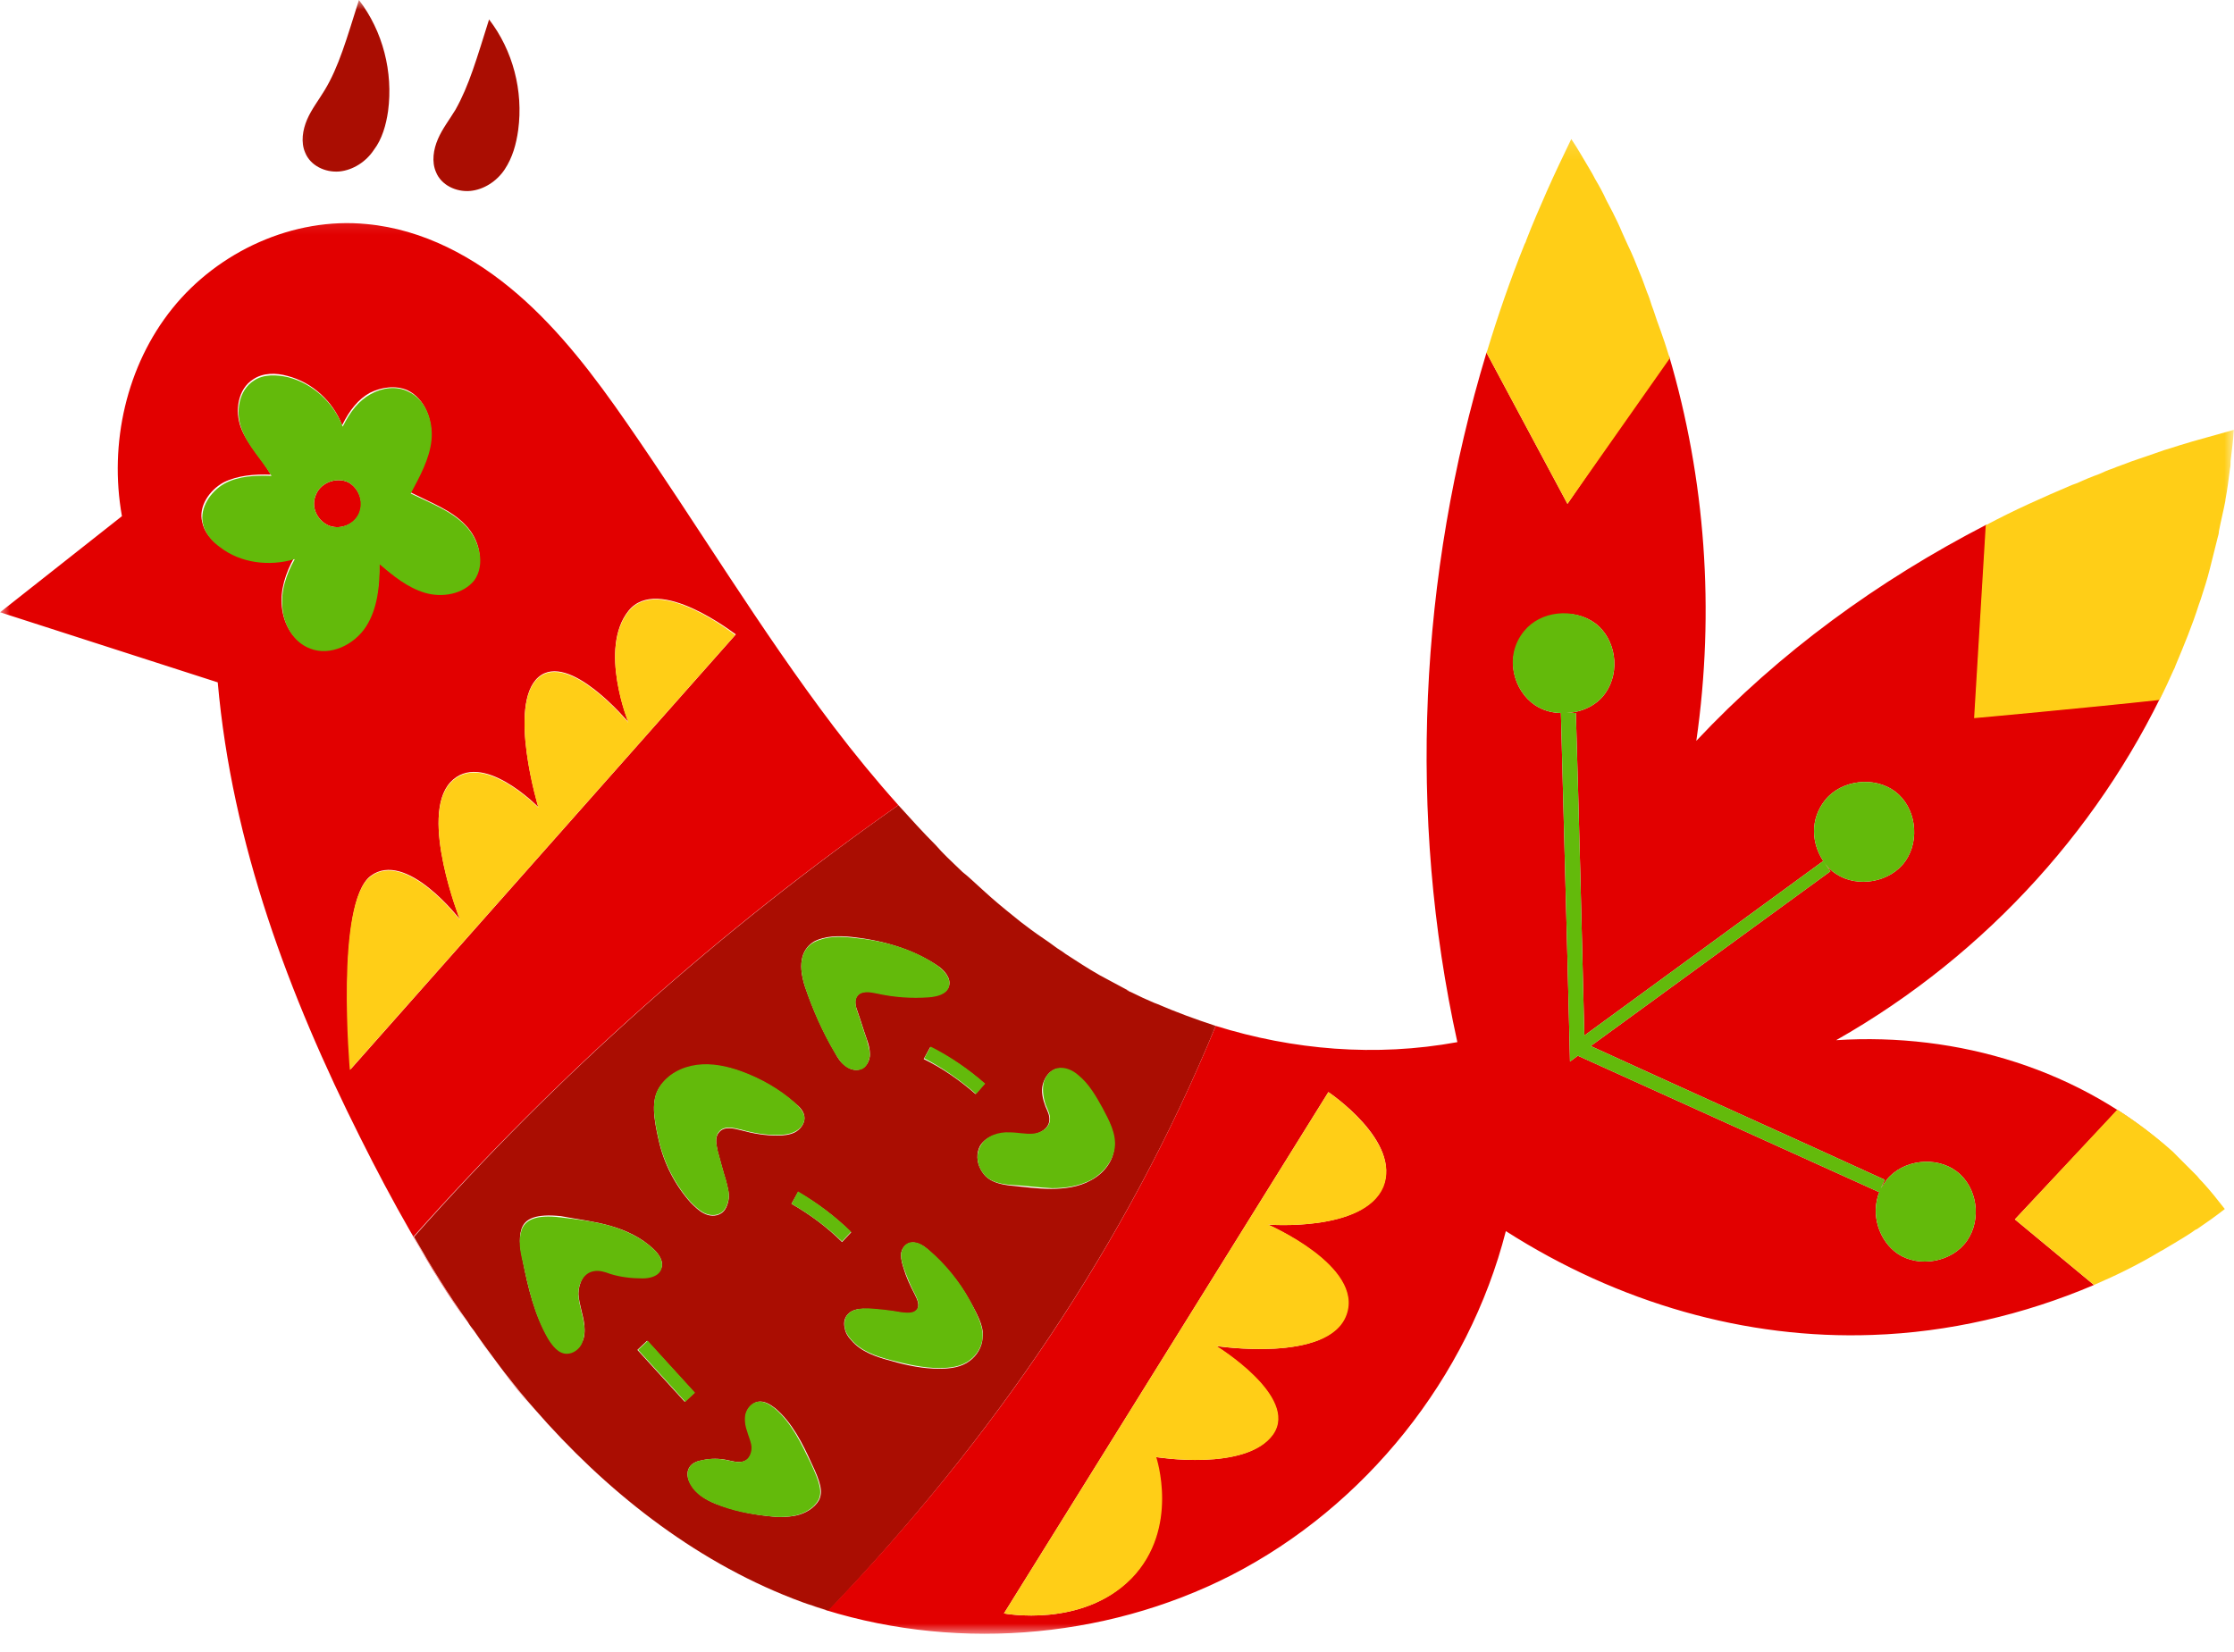 <svg width="119" height="88" viewBox="0 0 119 88" fill="none" xmlns="http://www.w3.org/2000/svg">
<mask id="mask0_1_215" style="mask-type:luminance" maskUnits="userSpaceOnUse" x="15" y="0" width="51" height="88">
<path d="M15.13 0H65.797V87.151H15.13V0Z" fill="white"/>
</mask>
<g mask="url(#mask0_1_215)">
<path d="M49.854 45.036C49.167 44.349 48.51 43.62 47.854 42.896C38.401 49.536 29.708 57.25 22.052 65.896C22.948 67.453 23.88 68.974 24.917 70.427C25.016 70.604 25.156 70.776 25.26 70.912C25.641 71.469 26.021 71.984 26.432 72.537C26.573 72.713 26.708 72.922 26.849 73.094C27.365 73.75 27.917 74.443 28.469 75.062C32.229 79.385 36.885 83.088 42.234 85.167C42.578 85.302 42.958 85.443 43.302 85.547C43.578 85.651 43.854 85.719 44.13 85.823C52.927 76.62 59.964 66.312 64.76 54.656C63.693 54.307 62.656 53.927 61.62 53.479C61.589 53.479 61.552 53.443 61.516 53.443C61.104 53.271 60.656 53.062 60.24 52.854C60.135 52.823 60.031 52.755 59.932 52.682C59.479 52.443 59.031 52.198 58.583 51.958C57.964 51.609 57.344 51.198 56.755 50.818C56.583 50.677 56.375 50.573 56.203 50.438C55.792 50.125 55.344 49.849 54.927 49.536C54.755 49.396 54.547 49.26 54.375 49.12C53.859 48.703 53.339 48.292 52.823 47.839C52.583 47.635 52.375 47.427 52.135 47.219C51.859 46.974 51.583 46.698 51.271 46.458C50.995 46.182 50.719 45.938 50.443 45.661C50.234 45.453 50.031 45.245 49.854 45.036ZM52.443 57.734L51.964 58.286C51.135 57.562 50.203 56.906 49.203 56.422L49.547 55.797C50.615 56.318 51.583 56.974 52.443 57.734ZM52.24 62.302C52.031 61.922 51.995 61.438 52.203 61.052C52.51 60.536 53.167 60.365 53.755 60.365C54.167 60.396 54.583 60.5 54.995 60.432C55.411 60.396 55.859 60.12 55.896 59.703C55.927 59.427 55.792 59.188 55.688 58.943C55.547 58.562 55.448 58.151 55.547 57.771C55.651 57.385 55.927 57.005 56.307 56.938C56.688 56.87 57.099 57.042 57.411 57.318C57.964 57.771 58.307 58.427 58.688 59.047C59.068 59.703 59.448 60.432 59.344 61.193C59.276 61.922 58.755 62.542 58.104 62.885C57.479 63.234 56.724 63.339 55.995 63.339C55.271 63.339 54.547 63.234 53.859 63.167C52.786 63.062 52.443 62.682 52.24 62.302ZM45.167 70.016C45.406 69.74 45.854 69.703 46.234 69.74C46.823 69.771 47.443 69.838 48.026 69.943C48.302 69.979 48.651 70.016 48.823 69.807C49.031 69.562 48.854 69.219 48.719 68.943C48.479 68.49 48.271 68.042 48.13 67.557C48.062 67.349 47.995 67.109 47.995 66.865C47.995 66.625 48.13 66.38 48.339 66.276C48.51 66.172 48.755 66.172 48.958 66.276C49.167 66.349 49.339 66.484 49.479 66.625C50.339 67.385 51.099 68.287 51.651 69.287C52.24 70.323 52.411 70.807 52.339 71.292C52.307 71.776 52.031 72.229 51.651 72.505C51.203 72.849 50.615 72.922 50.031 72.922C49.167 72.922 48.302 72.745 47.474 72.505C46.682 72.297 45.854 72.021 45.339 71.396C45.167 71.224 45.026 70.984 44.995 70.74C44.922 70.463 44.995 70.188 45.167 70.016ZM42.161 64.135L42.51 63.51C43.542 64.099 44.51 64.823 45.339 65.656L44.854 66.172C44.062 65.38 43.13 64.688 42.161 64.135ZM36.745 78.141C36.885 77.938 37.161 77.833 37.401 77.797C37.849 77.693 38.333 77.693 38.781 77.797C39.094 77.865 39.474 77.969 39.75 77.797C39.99 77.656 40.094 77.312 40.057 77.037C40.026 76.76 39.922 76.484 39.818 76.203C39.714 75.927 39.682 75.583 39.75 75.307C39.818 75.031 40.057 74.755 40.37 74.682C40.714 74.615 41.026 74.823 41.302 75.031C42.198 75.792 42.75 76.896 43.234 77.969C43.714 78.974 43.854 79.49 43.615 79.943C43.37 80.354 42.891 80.635 42.406 80.74C41.922 80.838 41.406 80.838 40.922 80.771C39.953 80.667 39.026 80.458 38.125 80.115C37.609 79.906 37.094 79.594 36.818 79.109C36.609 78.802 36.542 78.422 36.745 78.141ZM33.953 71.917L34.469 71.432L36.99 74.198L36.474 74.682L33.953 71.917ZM32.505 65.307C33.365 65.552 34.161 65.932 34.818 66.552C35.125 66.833 35.401 67.281 35.193 67.625C35.021 67.974 34.609 68.042 34.229 68.042C33.641 68.042 33.057 67.974 32.505 67.802C32.193 67.729 31.917 67.594 31.609 67.662C31.088 67.766 30.812 68.385 30.812 68.943C30.849 69.495 31.057 70.016 31.125 70.568C31.156 70.912 31.156 71.26 30.984 71.537C30.849 71.849 30.537 72.052 30.193 72.052C29.745 72.052 29.401 71.641 29.193 71.26C28.469 70.016 28.125 68.594 27.849 67.177C27.745 66.625 27.604 66.037 27.776 65.484C27.948 64.927 28.537 64.651 29.88 64.792C30.781 64.963 31.677 65.068 32.505 65.307ZM42.854 59.568C42.854 59.88 42.615 60.188 42.339 60.328C42.062 60.469 41.714 60.5 41.406 60.5C40.75 60.5 40.13 60.396 39.505 60.224C39.094 60.12 38.578 59.984 38.302 60.328C38.057 60.604 38.161 60.984 38.229 61.333C38.37 61.849 38.505 62.37 38.677 62.922C38.75 63.234 38.854 63.547 38.818 63.854C38.781 64.167 38.646 64.516 38.401 64.651C38.125 64.823 37.781 64.792 37.505 64.651C37.229 64.516 36.99 64.271 36.781 64.062C35.953 63.13 35.37 61.99 35.094 60.776C34.818 59.568 34.677 58.635 35.125 57.943C35.573 57.25 36.333 56.87 37.125 56.766C37.922 56.661 38.75 56.833 39.505 57.109C40.542 57.49 41.51 58.047 42.339 58.771C42.578 58.943 42.854 59.219 42.854 59.568ZM49.927 51.438C50.307 51.682 50.682 52.13 50.547 52.547C50.406 52.958 49.891 53.062 49.479 53.099C48.547 53.167 47.578 53.099 46.682 52.891C46.339 52.823 45.922 52.755 45.682 53.031C45.474 53.271 45.578 53.62 45.682 53.896C45.854 54.38 45.995 54.865 46.167 55.349C46.271 55.625 46.339 55.901 46.339 56.177C46.339 56.453 46.198 56.766 45.958 56.906C45.682 57.078 45.302 57.005 45.062 56.802C44.786 56.625 44.615 56.349 44.474 56.073C43.818 54.969 43.302 53.792 42.885 52.578C42.438 51.229 42.786 50.505 43.37 50.156C43.958 49.849 44.682 49.849 45.37 49.917C46.958 50.089 48.578 50.536 49.927 51.438ZM19.912 7.99C19.5 8.615 18.807 9.062 18.083 9.135C17.323 9.203 16.531 8.823 16.255 8.13C16.016 7.578 16.12 6.922 16.359 6.365C16.599 5.812 16.979 5.328 17.292 4.807C18.047 3.562 18.463 2.078 19.12 0C20.396 1.661 20.948 3.839 20.672 5.917C20.568 6.641 20.359 7.406 19.912 7.99ZM26.88 9.031C26.469 9.651 25.776 10.104 25.052 10.172C24.292 10.24 23.5 9.859 23.224 9.167C22.984 8.615 23.088 7.958 23.328 7.406C23.568 6.849 23.948 6.365 24.26 5.849C24.984 4.568 25.396 3.115 26.052 1.036C27.328 2.698 27.88 4.844 27.604 6.922C27.5 7.682 27.297 8.406 26.88 9.031Z" fill="#AA0D02"/>
</g>
<mask id="mask1_1_215" style="mask-type:luminance" maskUnits="userSpaceOnUse" x="0" y="11" width="117" height="77">
<path d="M0 11.151H116.464V87.151H0V11.151Z" fill="white"/>
</mask>
<g mask="url(#mask1_1_215)">
<path d="M64.76 54.656C68.865 55.938 73.281 56.318 77.63 55.521C74.969 43.448 75.594 30.651 79.182 18.787L83.495 26.844L88.906 18.958C90.838 25.495 91.359 32.516 90.359 39.469C94.771 34.766 100.052 30.927 105.812 27.953L105.193 38.224C105.193 38.224 111.266 37.672 115.026 37.255C115.302 36.74 115.542 36.182 115.781 35.667C112.193 43.76 105.917 50.818 97.807 55.417C104.297 55 110.885 56.974 115.75 61.401C114.818 60.573 113.818 59.807 112.781 59.151L107.328 64.964L111.542 68.458C107.812 70.047 103.776 70.984 99.74 71.12C93.016 71.365 86.219 69.427 80.213 65.589C78.213 73.406 72.729 80.255 65.588 83.922C58.755 87.412 50.51 88 43.266 85.547C43.542 85.651 43.818 85.719 44.094 85.823C52.927 76.656 59.964 66.312 64.76 54.656ZM81.766 37.568C82.182 37.844 82.667 37.984 83.146 37.984C83.287 43.656 83.458 49.365 83.594 55.036L83.63 56.557L84.047 56.245C89.391 58.667 94.74 61.089 100.089 63.51L100.12 63.474C99.604 64.719 100.12 66.141 101.089 66.797C102.224 67.557 103.984 67.245 104.776 66.104C105.573 64.964 105.328 63.234 104.224 62.406C103.12 61.573 101.365 61.781 100.5 62.854C100.396 62.99 100.292 63.167 100.187 63.302L100.396 62.854C95.188 60.469 89.943 58.115 84.734 55.729L97.5 46.422L97.12 45.87C97.292 46.146 97.531 46.385 97.807 46.562C98.948 47.323 100.708 47.01 101.5 45.87C102.292 44.729 102.052 43 100.948 42.167C99.844 41.339 98.083 41.547 97.224 42.62C96.396 43.656 96.5 44.938 97.12 45.87L84.391 55.172V55.036C84.25 49.365 84.115 43.656 83.943 37.984H83.458C84.287 37.948 85.078 37.568 85.526 36.911C86.323 35.771 86.078 34.036 84.974 33.208C83.87 32.38 82.115 32.589 81.25 33.656C80.078 34.974 80.63 36.807 81.766 37.568ZM60.24 84.094C62.828 81.427 61.552 77.625 61.552 77.625C61.552 77.625 66.38 78.422 67.797 76.412C69.177 74.406 64.76 71.708 64.76 71.708C64.76 71.708 70.76 72.641 71.693 70.047C72.625 67.453 67.521 65.24 67.521 65.24C67.521 65.24 72.625 65.656 73.662 63.234C74.698 60.812 70.76 58.182 70.76 58.182L53.479 85.958C53.479 85.958 57.651 86.755 60.24 84.094ZM25.224 70.912C25.604 71.469 25.984 71.984 26.396 72.537C26.021 72.021 25.604 71.469 25.224 70.912ZM26.812 73.094C27.328 73.75 27.88 74.443 28.432 75.062C27.88 74.443 27.365 73.75 26.812 73.094ZM22.016 65.896C22.912 67.453 23.844 68.974 24.88 70.427C22.74 67.318 20.88 63.995 19.188 60.604C15.391 53.031 12.359 44.969 11.599 36.354L0.005 32.62L6.495 27.5C5.802 23.625 6.734 19.474 9.182 16.432C11.63 13.385 15.635 11.552 19.531 11.938C22.537 12.214 25.292 13.698 27.573 15.672C29.849 17.641 31.677 20.062 33.401 22.552C37.125 27.917 40.474 33.521 44.406 38.708C45.51 40.161 46.646 41.547 47.854 42.896C38.37 49.536 29.708 57.25 22.016 65.896ZM24.776 27.953C24.052 27.188 23.016 26.807 21.844 26.219C22.359 25.323 22.844 24.422 22.948 23.385C23.052 22.38 22.635 21.24 21.708 20.792C21.083 20.516 20.328 20.62 19.703 20.927C19.083 21.276 18.635 21.828 18.224 22.656C17.74 21.38 16.635 20.375 15.323 20.031C14.703 19.854 14.016 19.854 13.495 20.203C12.667 20.719 12.495 21.896 12.838 22.797C13.188 23.698 13.912 24.385 14.427 25.287C13.562 25.255 12.667 25.323 11.906 25.703C11.151 26.12 10.562 26.984 10.771 27.812C10.875 28.333 11.255 28.781 11.703 29.094C12.771 29.922 14.292 30.167 15.667 29.714C15.219 30.51 14.912 31.443 15.016 32.344C15.115 33.276 15.635 34.177 16.495 34.49C17.568 34.906 18.844 34.281 19.463 33.312C20.083 32.344 20.224 31.135 20.188 29.99C20.912 30.615 21.672 31.24 22.604 31.516C23.537 31.792 24.641 31.583 25.193 30.823C25.844 29.99 25.537 28.714 24.776 27.953ZM33.469 32.552C31.885 34.557 33.469 38.469 33.469 38.469C33.469 38.469 30.297 34.661 28.677 36.078C27.021 37.531 28.677 43 28.677 43C28.677 43 25.641 39.885 23.984 41.682C22.328 43.484 24.5 48.984 24.5 48.984C24.5 48.984 21.635 45.245 19.74 46.667C17.875 48.083 18.672 56.974 18.672 56.974L39.198 33.797C39.161 33.797 35.057 30.547 33.469 32.552ZM59.932 52.682C60.031 52.755 60.135 52.786 60.24 52.854C60.135 52.786 60.031 52.719 59.932 52.682ZM61.484 53.443C61.516 53.443 61.552 53.479 61.589 53.479C61.589 53.479 61.516 53.443 61.484 53.443ZM19.151 27.328C19.396 26.74 19.12 26.016 18.568 25.703C18.016 25.427 17.255 25.635 16.912 26.188C16.427 27.016 16.979 27.812 17.568 28.021C18.188 28.229 18.912 27.917 19.151 27.328Z" fill="#E20000"/>
</g>
<path d="M42.339 60.292C42.062 60.432 41.714 60.469 41.406 60.469C40.75 60.469 40.13 60.365 39.505 60.188C39.094 60.089 38.578 59.948 38.302 60.292C38.057 60.573 38.161 60.953 38.229 61.297C38.37 61.818 38.505 62.333 38.677 62.885C38.75 63.198 38.854 63.51 38.818 63.823C38.781 64.135 38.646 64.479 38.401 64.62C38.125 64.792 37.781 64.755 37.505 64.62C37.229 64.479 36.99 64.24 36.781 64.031C35.953 63.094 35.37 61.953 35.094 60.745C34.818 59.531 34.677 58.599 35.125 57.906C35.573 57.214 36.333 56.833 37.125 56.729C37.922 56.625 38.75 56.802 39.505 57.078C40.542 57.458 41.51 58.01 42.339 58.74C42.578 58.979 42.854 59.255 42.854 59.568C42.854 59.88 42.615 60.156 42.339 60.292ZM49.927 51.438C48.578 50.505 46.958 50.089 45.37 49.953C44.682 49.88 43.99 49.88 43.37 50.193C42.786 50.505 42.438 51.229 42.891 52.615C43.302 53.823 43.818 55 44.474 56.109C44.646 56.385 44.818 56.661 45.062 56.833C45.339 57.005 45.682 57.078 45.958 56.938C46.198 56.802 46.302 56.49 46.339 56.214C46.339 55.938 46.234 55.656 46.167 55.38C45.995 54.896 45.854 54.411 45.682 53.927C45.578 53.651 45.51 53.271 45.682 53.062C45.891 52.786 46.339 52.854 46.682 52.927C47.615 53.135 48.547 53.203 49.479 53.135C49.891 53.099 50.406 52.995 50.547 52.578C50.682 52.13 50.307 51.714 49.927 51.438ZM34.818 66.552C34.161 65.932 33.333 65.552 32.505 65.307C31.641 65.068 30.781 64.964 29.88 64.859C28.537 64.688 27.948 65 27.776 65.552C27.604 66.104 27.708 66.693 27.849 67.245C28.156 68.667 28.469 70.083 29.193 71.328C29.432 71.708 29.745 72.125 30.193 72.125C30.537 72.125 30.849 71.88 30.984 71.604C31.125 71.292 31.156 70.948 31.125 70.635C31.057 70.083 30.849 69.562 30.812 69.01C30.781 68.458 31.057 67.833 31.609 67.729C31.917 67.662 32.229 67.766 32.505 67.87C33.057 68.042 33.641 68.109 34.229 68.109C34.609 68.109 35.021 68.005 35.193 67.698C35.401 67.245 35.125 66.833 34.818 66.552ZM52.24 62.302C52.443 62.682 52.786 63.062 53.891 63.13C54.62 63.167 55.344 63.271 56.031 63.302C56.755 63.302 57.479 63.198 58.135 62.854C58.755 62.505 59.276 61.885 59.38 61.156C59.479 60.396 59.068 59.672 58.724 59.016C58.38 58.391 58 57.734 57.448 57.286C57.135 57.005 56.724 56.833 56.344 56.906C55.964 56.974 55.651 57.354 55.583 57.734C55.516 58.115 55.583 58.531 55.719 58.911C55.823 59.151 55.964 59.427 55.927 59.672C55.896 60.089 55.448 60.365 55.031 60.396C54.62 60.432 54.203 60.328 53.792 60.328C53.203 60.292 52.547 60.5 52.24 61.021C51.995 61.438 52.031 61.922 52.24 62.302ZM45.167 70.016C44.995 70.188 44.958 70.464 44.995 70.703C45.026 70.948 45.167 71.188 45.339 71.365C45.854 71.984 46.682 72.26 47.474 72.469C48.302 72.677 49.167 72.885 50.031 72.885C50.583 72.885 51.203 72.818 51.651 72.469C52.031 72.193 52.307 71.745 52.339 71.26C52.375 70.776 52.203 70.292 51.651 69.255C51.099 68.25 50.339 67.318 49.479 66.589C49.302 66.453 49.13 66.312 48.958 66.245C48.755 66.172 48.51 66.141 48.339 66.245C48.13 66.349 48.026 66.589 47.995 66.833C47.995 67.073 48.062 67.318 48.13 67.521C48.302 68.005 48.479 68.458 48.719 68.906C48.854 69.182 49.031 69.531 48.823 69.771C48.651 69.979 48.302 69.943 48.026 69.912C47.443 69.807 46.854 69.74 46.234 69.703C45.854 69.703 45.406 69.74 45.167 70.016ZM36.745 78.141C36.542 78.422 36.609 78.802 36.781 79.109C37.057 79.594 37.573 79.906 38.094 80.115C38.99 80.495 39.922 80.667 40.885 80.771C41.37 80.839 41.885 80.839 42.37 80.74C42.854 80.635 43.339 80.354 43.578 79.943C43.818 79.526 43.682 79.005 43.198 77.969C42.682 76.896 42.161 75.792 41.266 75.031C40.99 74.823 40.682 74.615 40.333 74.682C40.026 74.755 39.818 74.995 39.714 75.307C39.646 75.583 39.682 75.927 39.781 76.203C39.854 76.484 39.99 76.76 40.026 77.037C40.057 77.312 39.953 77.656 39.714 77.797C39.438 77.969 39.094 77.865 38.75 77.797C38.302 77.693 37.818 77.693 37.37 77.797C37.161 77.833 36.885 77.938 36.745 78.141ZM22.635 31.583C21.708 31.307 20.948 30.682 20.224 30.062C20.224 31.203 20.12 32.411 19.5 33.38C18.875 34.349 17.599 34.974 16.531 34.557C15.667 34.245 15.115 33.312 15.047 32.411C14.943 31.479 15.255 30.578 15.703 29.787C14.323 30.198 12.807 29.99 11.734 29.162C11.287 28.849 10.906 28.401 10.807 27.88C10.63 27.052 11.219 26.188 11.943 25.771C12.703 25.354 13.599 25.323 14.463 25.354C13.943 24.49 13.219 23.802 12.875 22.865C12.531 21.969 12.703 20.792 13.531 20.271C14.047 19.927 14.74 19.958 15.359 20.099C16.672 20.443 17.771 21.448 18.255 22.729C18.672 21.896 19.12 21.344 19.74 21C20.359 20.651 21.12 20.547 21.74 20.859C22.672 21.276 23.088 22.417 22.984 23.453C22.88 24.458 22.359 25.391 21.88 26.292C23.016 26.844 24.052 27.224 24.812 28.021C25.537 28.781 25.88 30.062 25.26 30.927C24.672 31.651 23.568 31.859 22.635 31.583ZM18.568 25.703C18.016 25.427 17.255 25.635 16.911 26.188C16.427 27.016 16.979 27.812 17.568 28.021C18.151 28.229 18.875 27.917 19.12 27.328C19.359 26.74 19.12 26.016 18.568 25.703ZM51.995 58.286L52.479 57.734C51.615 56.974 50.615 56.281 49.578 55.76L49.234 56.385C50.234 56.906 51.167 57.562 51.995 58.286ZM42.161 64.135C43.13 64.688 44.062 65.38 44.854 66.141L45.339 65.62C44.474 64.792 43.51 64.062 42.51 63.474L42.161 64.135ZM34.505 71.432L33.99 71.917L36.505 74.682L37.021 74.198L34.505 71.432ZM81.182 33.625C80.078 34.974 80.63 36.807 81.766 37.568C82.182 37.844 82.667 37.984 83.146 37.984C83.287 43.656 83.458 49.365 83.594 55.036L83.63 56.557L84.047 56.245C89.391 58.667 94.74 61.089 100.089 63.51L100.12 63.474C99.604 64.719 100.12 66.141 101.089 66.797C102.224 67.557 103.984 67.245 104.776 66.104C105.573 64.964 105.328 63.234 104.224 62.406C103.12 61.573 101.365 61.781 100.5 62.854C100.396 62.99 100.292 63.167 100.187 63.302L100.396 62.854C95.188 60.469 89.943 58.115 84.734 55.729L97.5 46.422L97.12 45.87C97.292 46.146 97.531 46.385 97.807 46.562C98.948 47.323 100.708 47.01 101.5 45.87C102.292 44.729 102.052 43 100.948 42.167C99.844 41.339 98.083 41.547 97.224 42.62C96.396 43.656 96.5 44.938 97.12 45.87L84.391 55.172V55.036C84.25 49.365 84.115 43.656 83.943 37.984H83.458C84.287 37.948 85.078 37.568 85.526 36.911C86.323 35.771 86.078 34.036 84.974 33.208C83.802 32.344 82.042 32.552 81.182 33.625Z" fill="#63BA0B"/>
<mask id="mask2_1_215" style="mask-type:luminance" maskUnits="userSpaceOnUse" x="17" y="7" width="102" height="81">
<path d="M17.797 7.151H119V87.151H17.797V7.151Z" fill="white"/>
</mask>
<g mask="url(#mask2_1_215)">
<path d="M79.182 18.787C79.182 18.75 79.213 18.714 79.213 18.714C79.802 16.776 80.458 14.875 81.213 13.005C81.25 12.938 81.287 12.87 81.287 12.833C81.63 11.938 82.01 11.073 82.391 10.203C82.802 9.271 83.25 8.339 83.698 7.406C84.047 7.922 84.354 8.474 84.667 8.995C84.771 9.167 84.87 9.339 84.974 9.547C85.182 9.896 85.391 10.276 85.562 10.656C85.667 10.865 85.802 11.104 85.906 11.312C86.078 11.656 86.25 12.005 86.391 12.349C86.495 12.594 86.599 12.802 86.703 13.042C86.943 13.526 87.151 14.047 87.354 14.562C87.495 14.875 87.599 15.219 87.734 15.568C87.838 15.807 87.906 16.016 87.979 16.26C88.115 16.604 88.219 16.984 88.354 17.333C88.427 17.537 88.495 17.714 88.562 17.922C88.703 18.302 88.807 18.682 88.943 19.094L83.495 26.844L79.182 18.787ZM107.328 64.964L111.542 68.458C112.745 67.938 113.953 67.349 115.094 66.656C115.125 66.656 115.125 66.625 115.161 66.625C115.677 66.312 116.229 66 116.75 65.656C116.854 65.589 116.922 65.516 117.026 65.484C117.542 65.135 118.026 64.792 118.51 64.412C118.13 63.927 117.75 63.443 117.333 62.99C117.229 62.885 117.13 62.786 117.026 62.646C116.677 62.302 116.333 61.953 115.99 61.609C115.922 61.536 115.818 61.438 115.75 61.365C114.818 60.536 113.818 59.776 112.781 59.12L107.328 64.964ZM115.026 37.292C115.302 36.771 115.542 36.219 115.781 35.698C115.818 35.63 115.854 35.562 115.885 35.458C116.333 34.385 116.781 33.312 117.13 32.203C117.161 32.104 117.198 32 117.229 31.927C117.406 31.375 117.578 30.854 117.714 30.302C117.854 29.75 117.99 29.198 118.13 28.641C118.161 28.537 118.198 28.401 118.198 28.297C118.302 27.745 118.437 27.224 118.542 26.672V26.635C118.646 26.083 118.714 25.531 118.786 24.974C118.818 24.839 118.818 24.698 118.818 24.562C118.885 24.005 118.958 23.453 118.99 22.901C118.37 23.073 117.75 23.245 117.13 23.422C116.885 23.49 116.646 23.557 116.437 23.625C116.057 23.729 115.677 23.87 115.302 23.974C114.99 24.078 114.714 24.182 114.401 24.287C114.094 24.385 113.818 24.49 113.505 24.594C113.161 24.734 112.818 24.839 112.505 24.974C112.266 25.047 112.057 25.151 111.818 25.255C111.437 25.391 111.021 25.562 110.641 25.74C110.536 25.771 110.469 25.807 110.365 25.839C108.812 26.5 107.26 27.188 105.776 27.984L105.156 38.26C105.193 38.26 111.266 37.703 115.026 37.292ZM70.76 58.182L53.479 85.958C53.479 85.958 57.651 86.755 60.276 84.094C62.865 81.427 61.589 77.625 61.589 77.625C61.589 77.625 66.417 78.422 67.828 76.412C69.208 74.406 64.797 71.708 64.797 71.708C64.797 71.708 70.797 72.641 71.729 70.047C72.662 67.453 67.552 65.24 67.552 65.24C67.552 65.24 72.662 65.656 73.693 63.234C74.662 60.812 70.76 58.182 70.76 58.182ZM18.635 57.005L39.161 33.833C39.161 33.833 35.057 30.578 33.469 32.589C31.885 34.594 33.469 38.5 33.469 38.5C33.469 38.5 30.297 34.698 28.677 36.115C27.021 37.568 28.677 43.031 28.677 43.031C28.677 43.031 25.641 39.922 23.984 41.719C22.328 43.516 24.5 49.016 24.5 49.016C24.5 49.016 21.635 45.281 19.74 46.698C17.844 48.083 18.635 57.005 18.635 57.005Z" fill="#FFCE17"/>
</g>
</svg>

